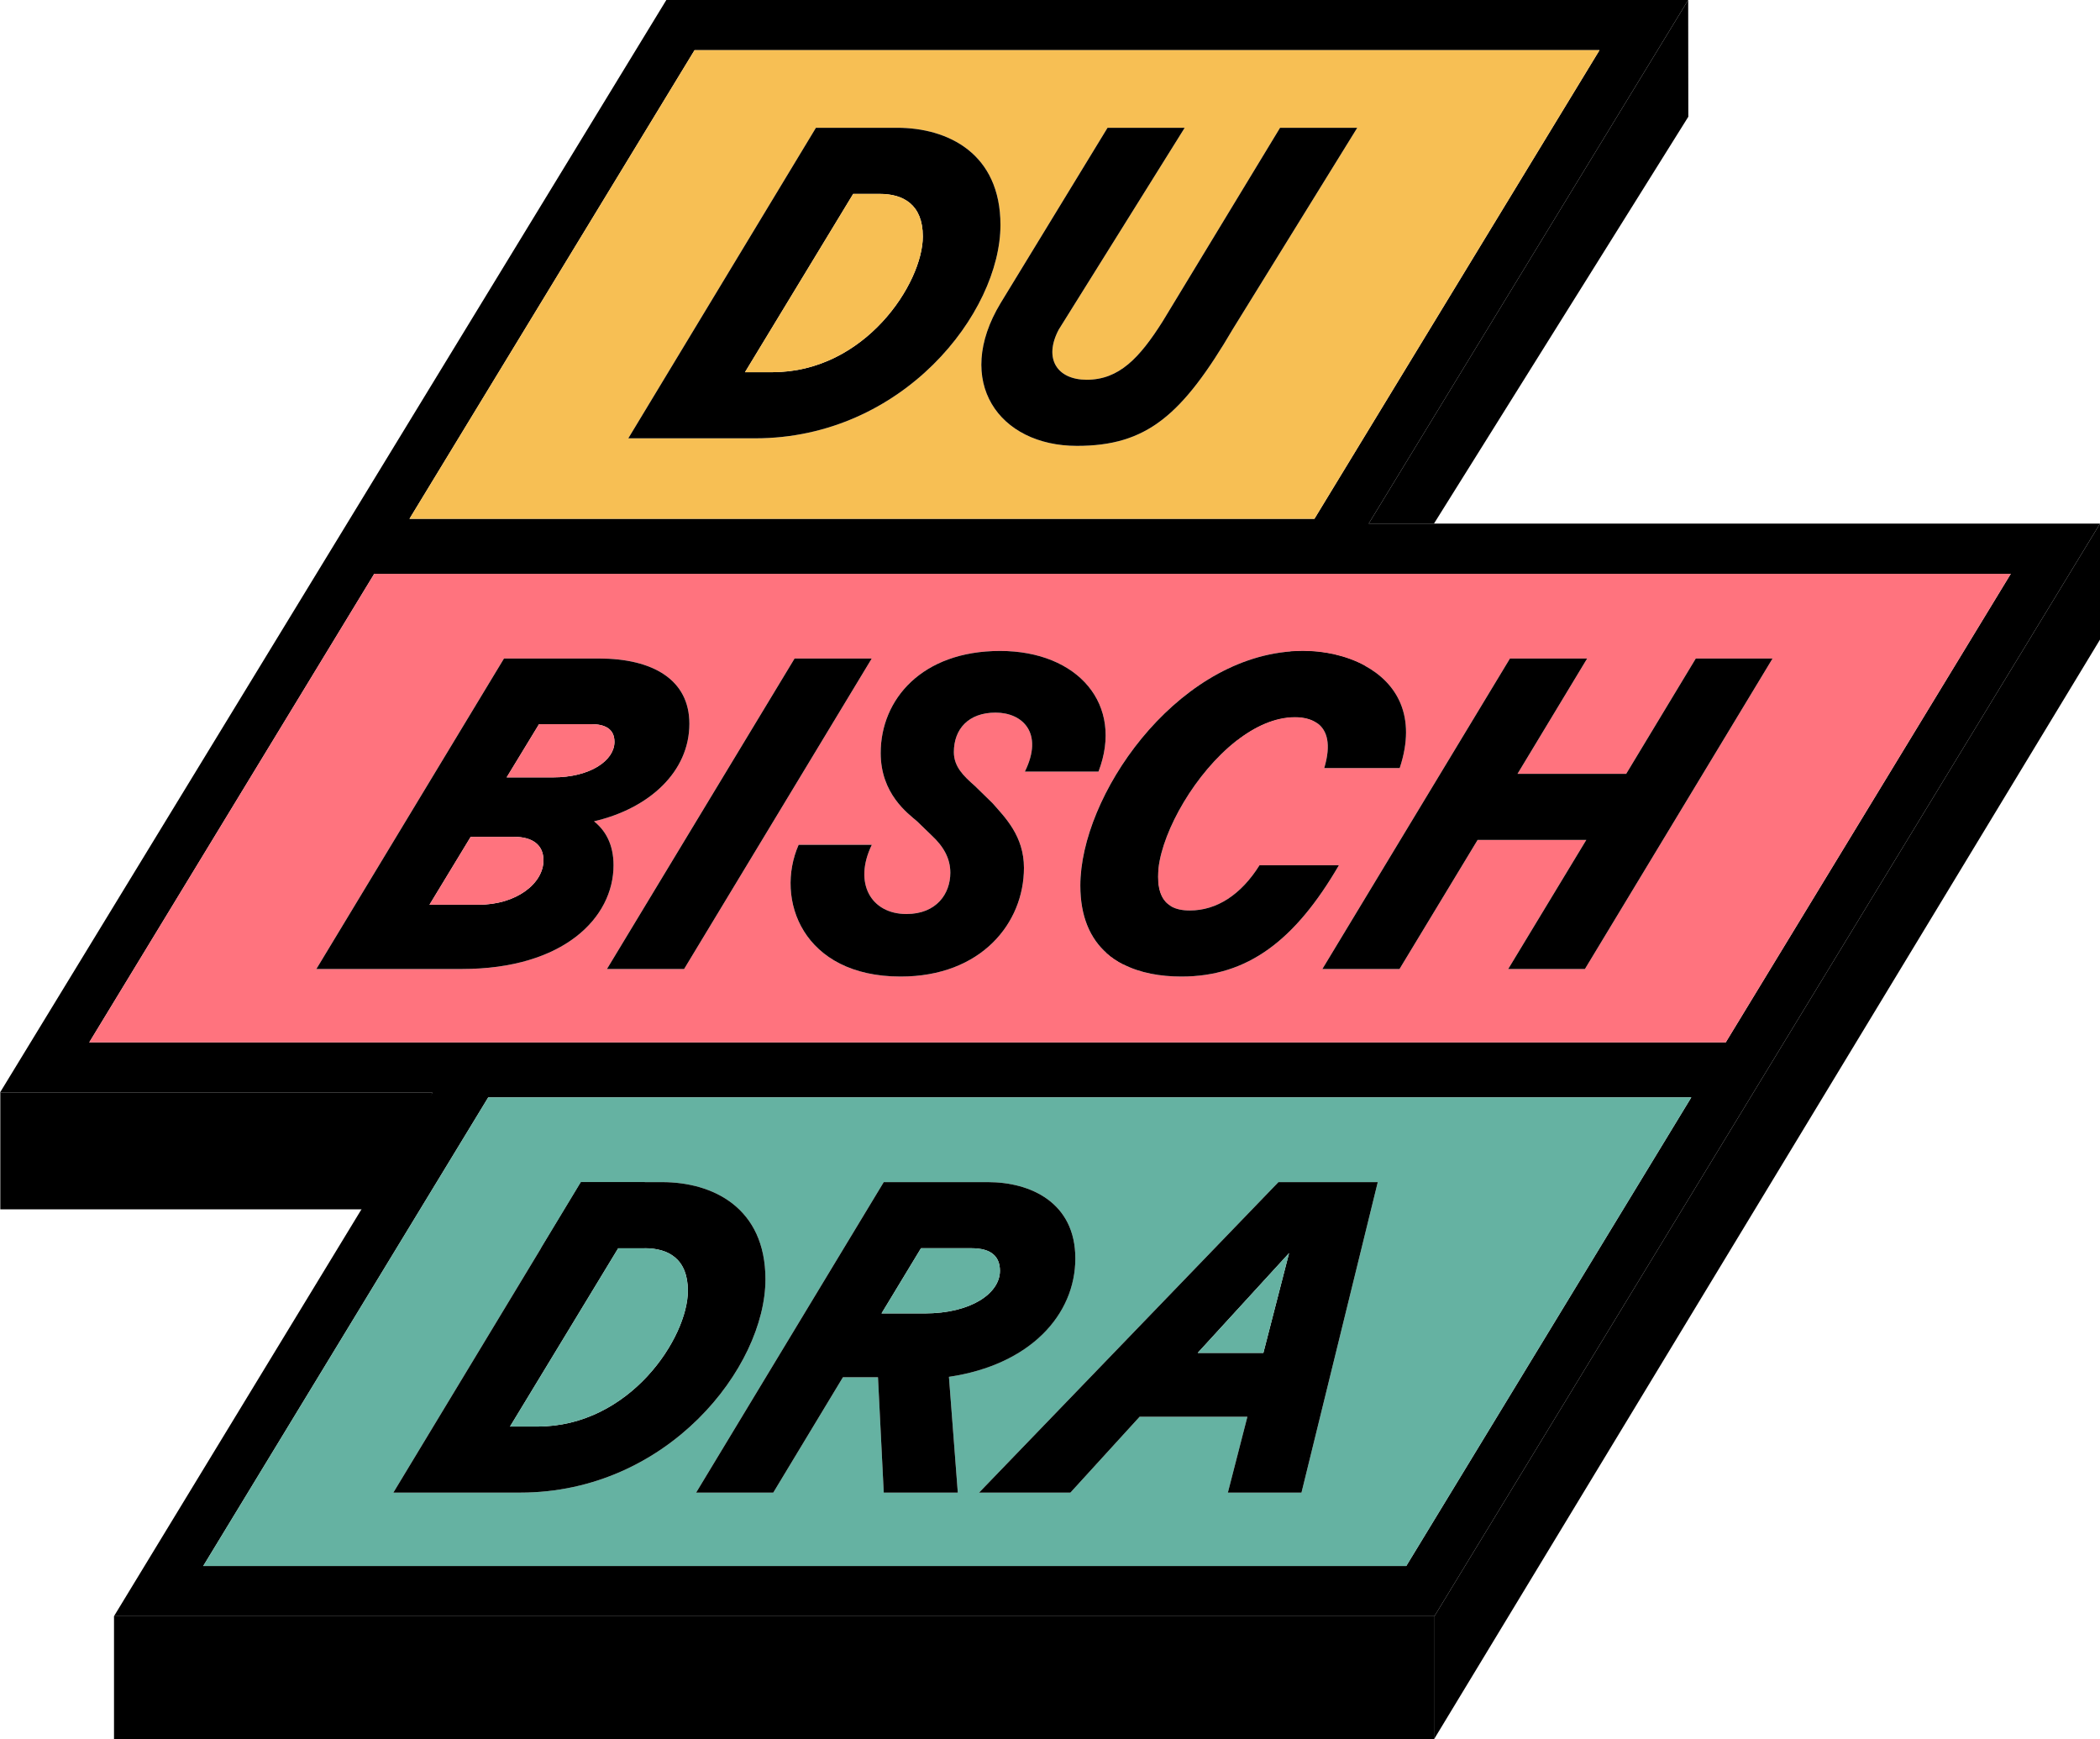 <?xml version="1.0" encoding="UTF-8"?>
<svg id="Layer_1" xmlns="http://www.w3.org/2000/svg" version="1.1" viewBox="0 0 480.93 398.29">
  <!-- Generator: Adobe Illustrator 29.2.1, SVG Export Plug-In . SVG Version: 2.1.0 Build 116)  -->
  <defs>
    <style>
      .st0 {
        fill: #ff737e;
      }

      .st1 {
        fill: #65b2a2;
      }

      .st2 {
        fill: #f7bf54;
      }
    </style>
  </defs>
  <g>
    <polygon points="386.65 26.73 328.4 119.9 313.45 119.9 386.62 0 386.65 26.73"/>
    <path d="M268.09,207.48l-10.81,13.36c-1.4-.7-2.69-1.56-3.85-2.59l11.87-19.45c-.08.69-.12,1.34-.12,1.97,0,3.64,1.16,5.66,2.91,6.71Z"/>
    <path d="M312.57,152.45l-10.72,13.27c-1.47-1.14-3.44-1.52-5.28-1.52-4.59,0-9.24,2.14-13.49,5.47l12.51-20.5c.93-.07,1.87-.11,2.81-.11,4.8,0,9.93,1.08,14.17,3.39Z"/>
  </g>
  <g>
    <polygon points="99.05 250.17 99.05 250.18 88.35 276.92 .07 276.92 .07 250.17 99.05 250.17"/>
    <polygon points="147.67 270.69 147.67 285.83 123.9 285.83 133.05 270.69 147.67 270.69"/>
  </g>
  <rect x="26.11" y="370.08" width="302.29" height="28.21"/>
  <g>
    <path d="M313.45,119.9L386.62,0h-234.02L0,250.18h99.05l-16.27,26.74-56.67,93.16h302.4l152.42-250.18h-167.48ZM159.06,11.49h207.25l-65.28,107.3H93.78L159.06,11.49ZM322.05,358.6H46.54l44.26-72.77,21.01-34.54h275.52l-65.28,107.31ZM20.44,238.69l65.27-107.3h374.79l-65.28,107.3H20.44Z"/>
    <path class="st1" d="M111.81,251.29l-21.01,34.54-44.26,72.77h275.51l65.28-107.31H111.81ZM90.08,341.79l33.82-55.96,9.15-15.14h18.59c11.68,0,23.66,5.89,23.66,22.25,0,20.11-22.34,48.85-56.17,48.85h-29.05ZM202.39,341.79l-1.32-26.41h-8.03l-15.95,26.41h-17.67l42.97-71.1h23.87c9.75,0,20.01,4.67,20.01,17.47s-10.36,24.38-28.95,27.12l2.03,26.51h-16.96ZM298.06,341.79h-16.86l4.47-17.37h-24.68l-15.85,17.37h-20.92l68.56-71.1h22.75l-17.47,71.1Z"/>
    <path class="st0" d="M85.71,131.39L20.44,238.69h374.78l65.28-107.3H85.71ZM105.77,221.89h-33.32l42.97-71.1h21.74c12.39,0,20.72,4.88,20.72,14.93,0,10.97-9.14,19.4-21.84,22.35,2.54,2.03,4.47,5.18,4.47,10.06,0,11.98-11.38,23.76-34.74,23.76ZM139,221.89l42.97-71.1h17.67l-42.97,71.1h-17.67ZM228,163.18c-6.19,0-9.55,3.76-9.55,9.04,0,3.36,2.24,5.49,4.78,7.72l4.06,3.96c2.85,3.25,7.21,7.52,7.21,14.83,0,12.6-9.75,24.89-28.24,24.89-22.44,0-28.84-17.67-23.36-30.17h16.76c-4.26,8.74-.2,15.85,7.93,15.85,6.9,0,10.05-4.67,10.05-9.45,0-3.25-1.52-5.99-4.26-8.53l-3.36-3.25c-2.13-1.83-8.33-6.3-8.33-15.64,0-12.29,9.45-23.37,27.33-23.37s28.44,12.29,22.55,27.63h-16.86c4.36-8.84-.51-13.51-6.71-13.51ZM270.56,223.62c-4.86,0-9.47-.83-13.28-2.78-1.4-.7-2.69-1.56-3.85-2.59-3.72-3.29-6.03-8.29-6.03-15.45,0-20.42,21.35-51.57,48.19-53.63.93-.07,1.87-.11,2.81-.11,4.8,0,9.93,1.08,14.17,3.39,7.27,3.96,11.94,11.51,7.97,23.43h-17.27c1.65-5.54.6-8.58-1.42-10.16-1.47-1.14-3.44-1.52-5.28-1.52-4.59,0-9.24,2.14-13.49,5.47t0,.02c-9.3,7.3-16.75,20.32-17.77,29.11-.08.69-.12,1.34-.12,1.97,0,3.64,1.16,5.66,2.91,6.71,1.23.75,2.77,1.01,4.4,1.01,6.1,0,11.69-3.56,15.95-10.36h18.18c-10.05,17.26-20.92,25.49-36.06,25.49ZM362.97,221.89h-17.57l17.88-29.55h-24.89l-17.88,29.55h-17.67l42.96-71.1h17.68l-15.95,26.41h24.89l15.94-26.41h17.58l-42.97,71.1Z"/>
    <path class="st2" d="M159.06,11.49l-65.28,107.3h207.25L366.31,11.49h-207.25ZM172.94,100.37h-29.05l42.97-71.11h18.59c11.68,0,23.67,5.9,23.67,22.25,0,20.11-22.35,48.86-56.18,48.86ZM282.38,75.28c-11.68,19.91-19.8,26.82-35.75,26.82-17.88,0-28.34-14.73-17.47-32.71l24.48-40.13h17.67l-28.85,46.22c-3.55,6.71-.3,11.48,6.4,11.48,7.42,0,12.09-4.98,17.37-13.31l26.92-44.39h17.68l-28.45,46.02Z"/>
    <path d="M205.45,29.26h-18.59l-42.97,71.11h29.05c33.83,0,56.18-28.75,56.18-48.86,0-16.35-11.99-22.25-23.67-22.25ZM176.9,85.23h-6.29l24.78-40.83h6.1c5.38,0,9.85,2.44,9.85,9.75,0,10.67-13.21,31.08-34.44,31.08Z"/>
    <path class="st2" d="M211.34,54.15c0,10.67-13.21,31.08-34.44,31.08h-6.29l24.78-40.83h6.1c5.38,0,9.85,2.44,9.85,9.75Z"/>
    <path d="M310.83,29.26l-28.45,46.02c-11.68,19.91-19.8,26.82-35.75,26.82-17.88,0-28.34-14.73-17.47-32.71l24.48-40.13h17.67l-28.85,46.22c-3.55,6.71-.3,11.48,6.4,11.48,7.42,0,12.09-4.98,17.37-13.31l26.92-44.39h17.68Z"/>
    <path d="M151.64,270.69h-18.59l-9.15,15.14-33.82,55.96h29.05c33.83,0,56.17-28.74,56.17-48.85,0-16.36-11.98-22.25-23.66-22.25ZM123.09,326.66h-6.29l24.78-40.83h6.1c5.38,0,9.85,2.43,9.85,9.75,0,10.66-13.21,31.08-34.44,31.08Z"/>
    <path class="st1" d="M157.53,295.58c0,10.66-13.21,31.08-34.44,31.08h-6.29l24.78-40.83h6.1c5.38,0,9.85,2.43,9.85,9.75Z"/>
    <path d="M246.27,288.16c0-12.8-10.26-17.47-20.01-17.47h-23.87l-42.97,71.1h17.67l15.95-26.41h8.03l1.32,26.41h16.96l-2.03-26.51c18.59-2.74,28.95-14.22,28.95-27.12ZM211.73,300.76h-9.85l9.04-14.93h11.58c4.67,0,6.5,2.03,6.5,5.18,0,5.07-6.5,9.75-17.27,9.75Z"/>
    <path class="st1" d="M229,291.01c0,5.07-6.5,9.75-17.27,9.75h-9.85l9.04-14.93h11.58c4.67,0,6.5,2.03,6.5,5.18Z"/>
    <path d="M292.78,270.69l-68.56,71.1h20.92l15.85-17.37h24.68l-4.47,17.37h16.86l17.47-71.1h-22.75ZM289.33,309.8h-15.04l20.93-22.86-5.89,22.86Z"/>
    <polygon class="st1" points="295.22 286.94 289.33 309.8 274.29 309.8 295.22 286.94"/>
    <path d="M157.88,165.72c0-10.05-8.33-14.93-20.72-14.93h-21.74l-42.97,71.1h33.32c23.36,0,34.74-11.78,34.74-23.76,0-4.88-1.93-8.03-4.47-10.06,12.7-2.95,21.84-11.38,21.84-22.35ZM109.63,207.17h-11.27l9.44-15.55h9.86c4.16,0,6.8,1.73,6.8,5.39,0,5.28-6.19,10.16-14.83,10.16ZM126.6,178.01h-10.57l7.42-12.19h11.88c3.15,0,5.39,1.02,5.39,4.07,0,4.16-5.39,8.12-14.12,8.12Z"/>
    <path class="st0" d="M124.46,197.01c0,5.28-6.19,10.16-14.83,10.16h-11.27l9.44-15.55h9.86c4.16,0,6.8,1.73,6.8,5.39Z"/>
    <path class="st0" d="M140.72,169.89c0,4.16-5.39,8.12-14.12,8.12h-10.57l7.42-12.19h11.88c3.15,0,5.39,1.02,5.39,4.07Z"/>
    <polygon points="199.64 150.79 156.67 221.89 139 221.89 181.97 150.79 199.64 150.79"/>
    <path d="M251.57,176.69h-16.86c4.36-8.84-.51-13.51-6.71-13.51s-9.55,3.76-9.55,9.04c0,3.36,2.24,5.49,4.78,7.72l4.06,3.96c2.85,3.25,7.21,7.52,7.21,14.83,0,12.6-9.75,24.89-28.24,24.89-22.44,0-28.84-17.67-23.36-30.17h16.76c-4.26,8.74-.2,15.85,7.93,15.85,6.9,0,10.05-4.67,10.05-9.45,0-3.25-1.52-5.99-4.26-8.53l-3.36-3.25c-2.13-1.83-8.33-6.3-8.33-15.64,0-12.29,9.45-23.37,27.33-23.37s28.44,12.29,22.55,27.63Z"/>
    <path d="M303.27,175.88c1.65-5.54.6-8.58-1.42-10.16-1.47-1.14-3.44-1.52-5.28-1.52-4.59,0-9.24,2.14-13.49,5.47t0,.02c-9.3,7.3-16.75,20.32-17.77,29.11-.08.69-.12,1.34-.12,1.97,0,3.64,1.16,5.66,2.91,6.71,1.23.75,2.77,1.01,4.4,1.01,6.1,0,11.69-3.56,15.95-10.36h18.18c-10.05,17.26-20.92,25.49-36.06,25.49-4.86,0-9.47-.83-13.28-2.78-1.4-.7-2.69-1.56-3.85-2.59-3.72-3.29-6.03-8.29-6.03-15.45,0-20.42,21.35-51.57,48.19-53.63.93-.07,1.87-.11,2.81-.11,4.8,0,9.93,1.08,14.17,3.39,7.27,3.96,11.94,11.51,7.97,23.43h-17.27Z"/>
    <polygon points="405.94 150.79 362.97 221.89 345.4 221.89 363.28 192.34 338.39 192.34 320.51 221.89 302.84 221.89 345.8 150.79 363.48 150.79 347.53 177.2 372.42 177.2 388.36 150.79 405.94 150.79"/>
  </g>
  <polygon points="480.93 119.9 480.93 146.46 328.4 398.29 328.4 370.08 328.51 370.08 480.93 119.9"/>
</svg>